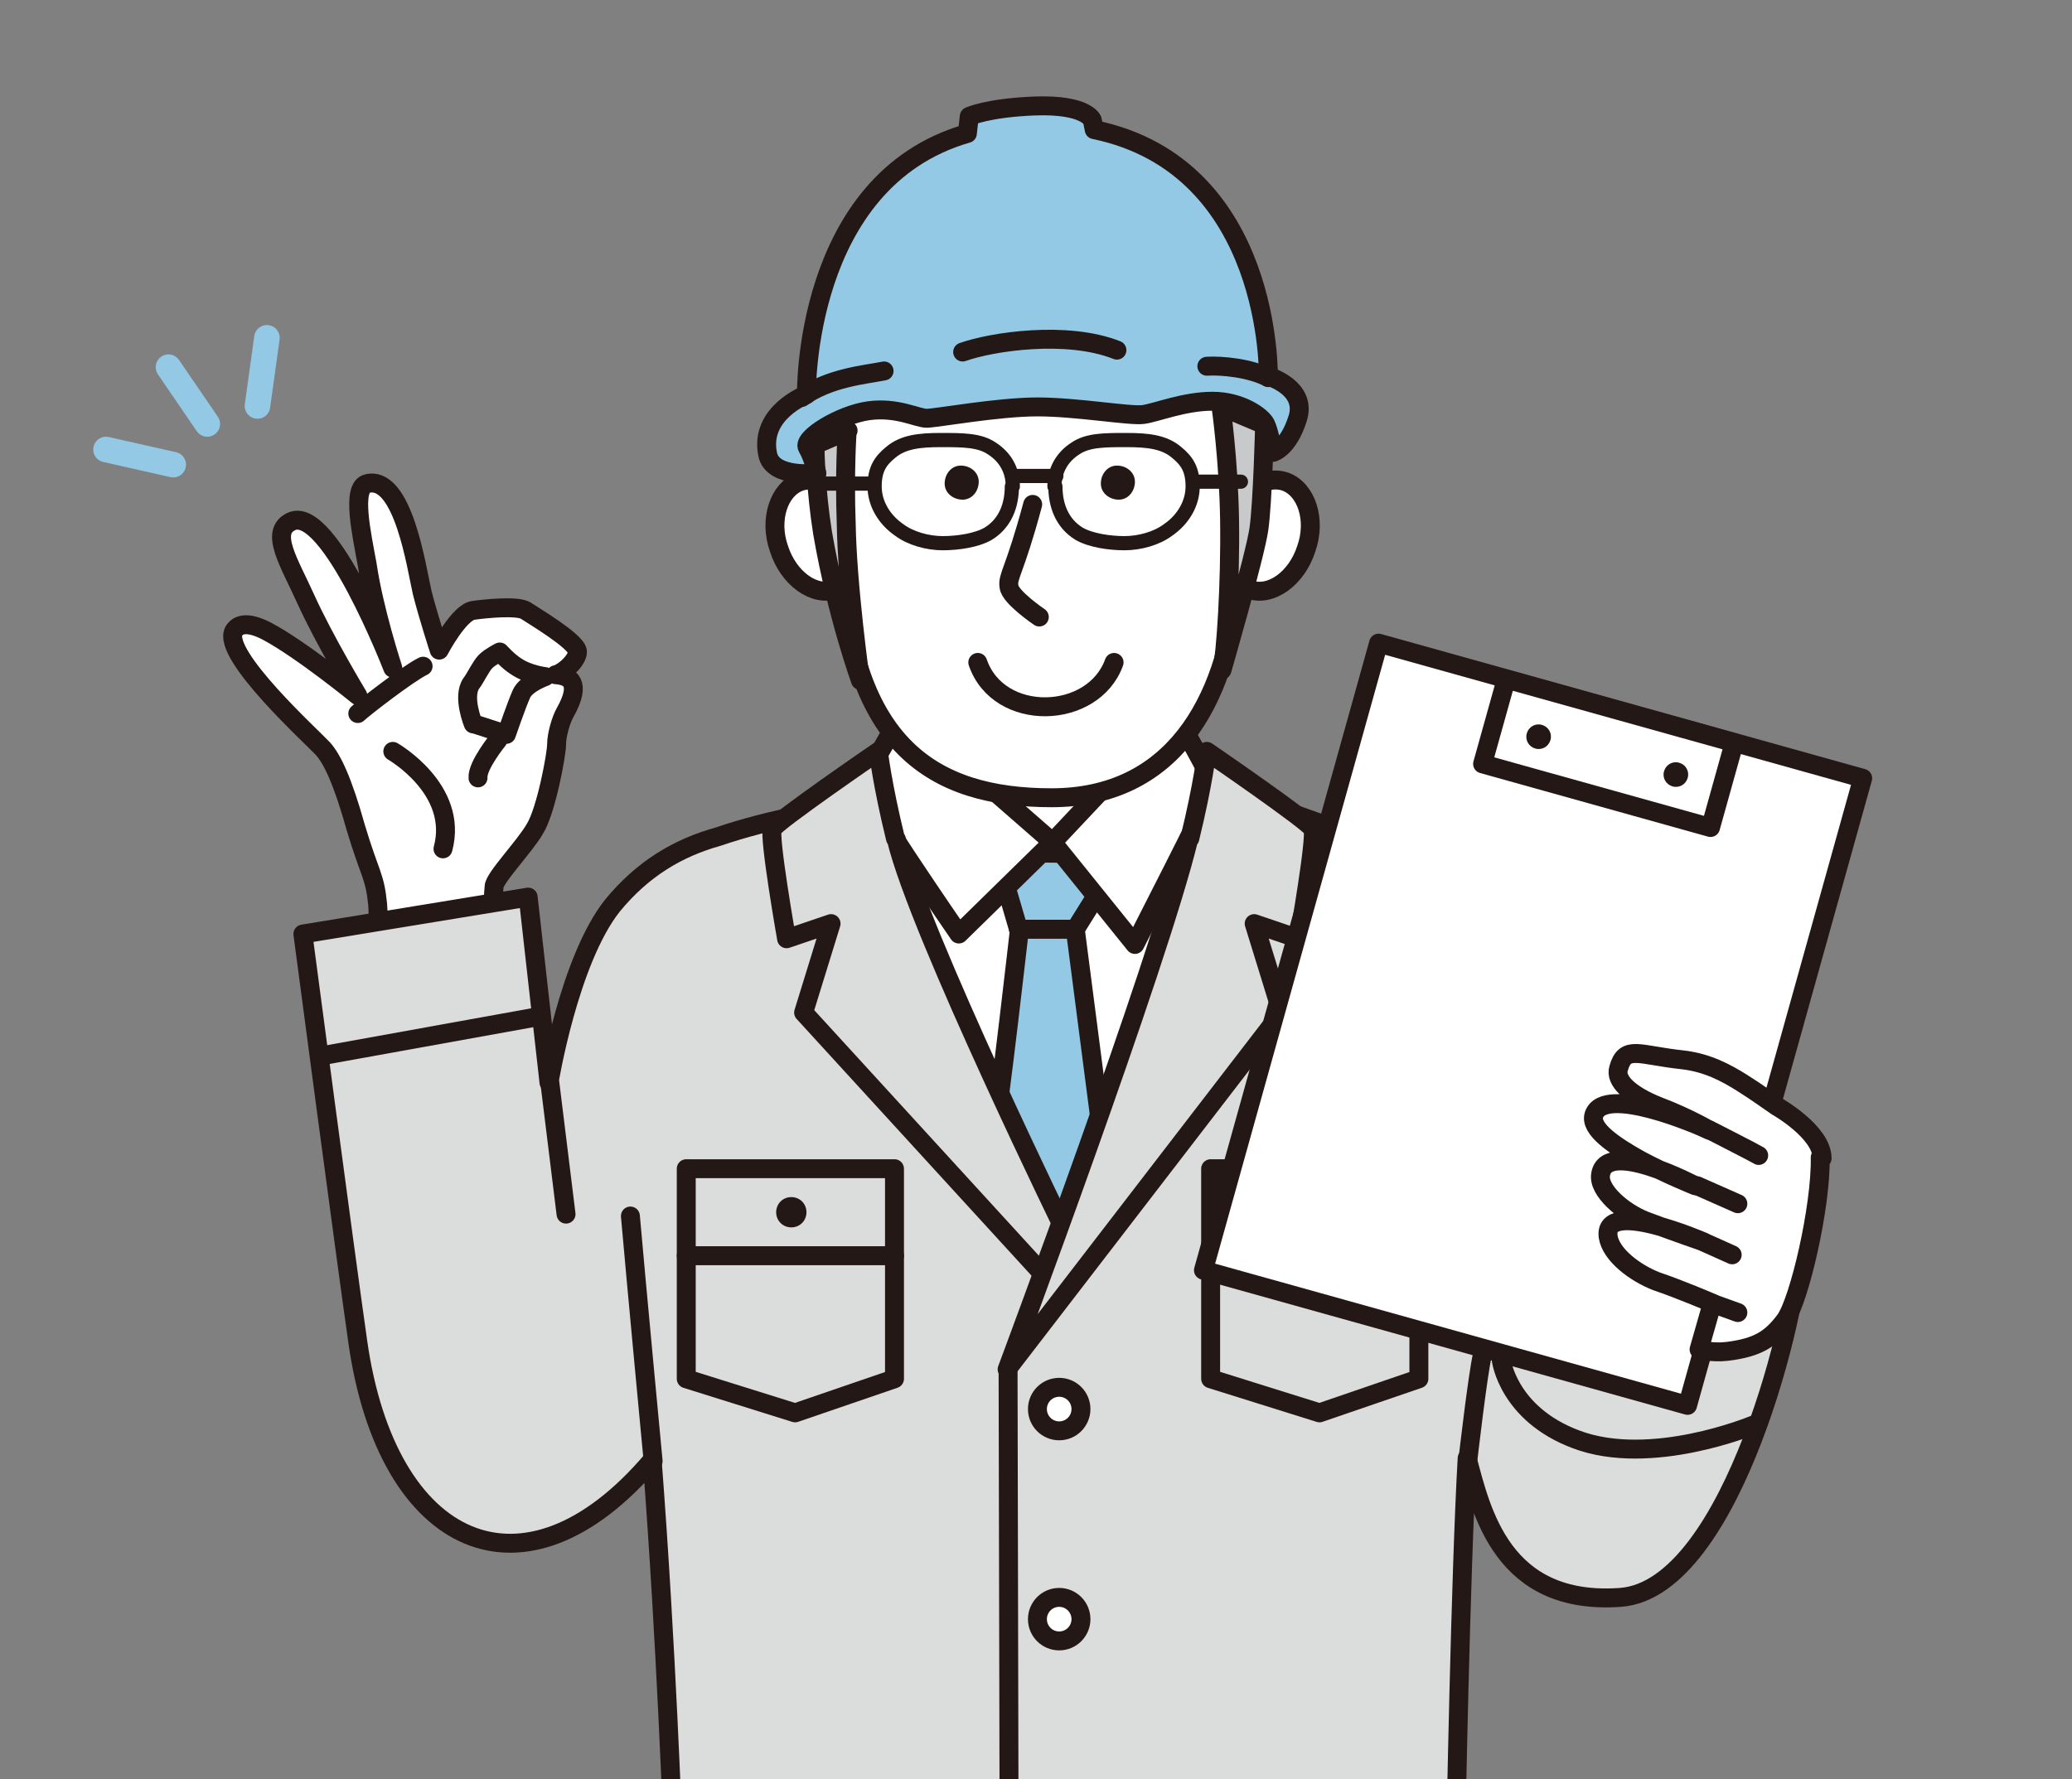 <?xml version="1.0" encoding="UTF-8"?>
<svg id="_レイヤー_2" data-name="レイヤー_2" xmlns="http://www.w3.org/2000/svg" xmlns:xlink="http://www.w3.org/1999/xlink" viewBox="0 0 218.9 188">
  <rect x="0" y="0" width="218.9" height="188" fill="#808080" stroke="none"/>
  <defs>
    <style>
      .cls-1, .cls-2, .cls-3, .cls-4 {
        fill: none;
      }

      .cls-5 {
        fill: #dbdcdc;
      }

      .cls-5, .cls-6, .cls-7, .cls-8, .cls-2, .cls-9, .cls-3, .cls-4, .cls-10 {
        stroke-linecap: round;
        stroke-linejoin: round;
      }

      .cls-5, .cls-6, .cls-7, .cls-8, .cls-9, .cls-3, .cls-4, .cls-11, .cls-10 {
        stroke: #231815;
      }

      .cls-5, .cls-6, .cls-7, .cls-8, .cls-4, .cls-10 {
        stroke-width: 2px;
      }

      .cls-6 {
        fill: #fff;
      }

      .cls-7 {
        fill: #93c9e4;
      }

      .cls-12, .cls-11 {
        fill: #231815;
      }

      .cls-8, .cls-9 {
        fill: #e5e5e6;
      }

      .cls-2 {
        stroke: #93c9e4;
        stroke-width: 2.7px;
      }

      .cls-9, .cls-3, .cls-11 {
        stroke-width: 1.5px;
      }

      .cls-11 {
        stroke-miterlimit: 10;
      }

      .cls-13 {
        clip-path: url(#clippath);
      }

      .cls-10 {
        fill: #c8c9ca;
      }
    </style>
    <clipPath id="clippath">
      <rect id="SVGID" class="cls-1" width="218.9" height="188"/>
    </clipPath>
  </defs>
  <g id="text">
    <g class="cls-13">
      <g>
        <g>
          <g>
            <path class="cls-6" d="M58.8,71.3c1.2-.5,2.3-1.8,2.2-2.5-.2-1.1-4.6-3.7-5.5-4.3-.9-.5-4.1-.2-5.5,0-1.5.2-3.6,4.2-3.6,4.2,0,0-1.2-3.7-1.8-6.1-.6-2.6-2-12.4-5.8-11.5-1.7.4-.6,5.3,0,8.6.7,4.8,2.7,10.9,2.7,10.9,0,0-6.7-17.3-10.7-15.5-2.4,1.1-.2,4.4,1.5,8.2,2,4.4,5.5,10.2,5.5,10.2,0,0-6-4.9-9.6-6.8-2.1-1.1-3.1-.7-3.5,0-1.3,2.5,8.4,11.3,9.4,12.4,1,1.1,2.1,3.4,3.5,8.4,1.5,5,2,5,2.3,8.1.3,3.1-1.2,12.6-.5,15.2,0,0-1.2,5.7,1.4,4.9,2.6-.8,12.8-6.9,12.8-6.9l-1.8-7.6s.3-6.6.4-7.5c0-.9,3.2-4.2,4.3-6.1,1.2-1.9,2.3-7.9,2.3-8.9,0-1.1.5-2.7.9-3.4,1.8-3.2.5-3.9-1-4Z"/>
            <path class="cls-6" d="M50,76.5s-1.2-2.9-.2-4.3c.4-.5,1-1.8,1.5-2.3.5-.5,1.5-1,1.5-1,0,0,.9,1,1.7,1.5,1.3.9,3.1,1.1,3.1,1.1,0,0-2,.7-2.5,1.8-.5,1.1-1.6,4.3-1.6,4.3l-3.4-1.1Z"/>
            <path class="cls-6" d="M37.8,75.4c.5-.5,5.4-4.3,6.9-5"/>
            <path class="cls-6" d="M52.6,78.2s-2.2,2.7-2.1,4"/>
          </g>
          <path class="cls-6" d="M41.5,79.4s7,4,5.3,10.3"/>
        </g>
        <g>
          <line class="cls-2" x1="17.8" y1="38.8" x2="21.9" y2="44.8"/>
          <line class="cls-2" x1="11.2" y1="47.5" x2="18.3" y2="49.1"/>
          <line class="cls-2" x1="28.2" y1="35.7" x2="27.2" y2="42.9"/>
        </g>
        <path class="cls-5" d="M161.2,122.7c.1-1.8.2-3.5.2-4.8-.3-11.2-1.6-21.3-5.8-24.1-4.2-2.8-13.7-5.9-18.1-7.5-4.4-1.7-14.7-1.9-14.7-1.9,0,0-8.3-1.3-14.9-1.1-5,.1-21.5,1.5-32,5.1-4.3,1.2-8,3.4-11.2,7.3-4.6,5.8-6.7,18.7-6.7,18.7l-2.2-19.6-23.8,3.9s4.4,33.3,5.8,43.1c3.1,21.8,17.6,28.4,31.1,12.5,1.5,19.5,2.2,39.6,2.2,39.6h82.7s.5-27.7,1.2-39.8c1.5,5.6,3.7,15.6,16.2,14.7,12-.9,19-31.7,18.7-36.1l-28.8-10.1Z"/>
        <polygon class="cls-6" points="95.4 75.2 96.4 89.4 124.5 89.4 124 75.4 95.4 75.2"/>
        <polygon class="cls-6" points="94.2 88.4 124.5 90.4 123.4 111.6 111.9 134.7 98.3 110.6 94.2 88.4"/>
        <path class="cls-7" d="M105.2,90c1.4.2,13.4.2,13.4.2l-5,8h-6l-2.4-8.2Z"/>
        <path class="cls-7" d="M107.6,98.2h6l2.9,22.4-5.3,17.1s-6.5-17.3-6.1-18.7c.4-1.4,2.6-20.8,2.6-20.8Z"/>
        <path class="cls-6" d="M95.4,75.2l15.8,13.8-9.9,9.7s-10.9-15.8-10.3-16.2c.6-.4,4.4-7.4,4.4-7.4Z"/>
        <path class="cls-6" d="M124,75.4l-12.8,13.6,8.7,10.8s8.1-15.9,8.3-16.5c.2-.6-4.1-7.9-4.1-7.9Z"/>
        <path class="cls-5" d="M94.6,88.6c-1.4-5.7-1.8-9.2-1.8-9.2,0,0-10.8,7.4-11.2,8.2-.4.8,1.5,11.6,1.5,11.6l4.7-1.6-2.9,9.4,26.8,29.3,1.3-5.2s-16-32.7-18.3-42.4Z"/>
        <path class="cls-6" d="M90.5,55.2c1.1,3.1,0,6.3-2.2,7.1-2.3.8-5-1.2-6-4.3-1.1-3.1,0-6.3,2.2-7.1,2.3-.8,5,1.2,6,4.3Z"/>
        <path class="cls-6" d="M129.8,55.2c-1.1,3.1,0,6.3,2.2,7.1,2.3.8,5-1.2,6-4.3,1.1-3.1,0-6.3-2.2-7.1-2.3-.8-5,1.2-6,4.3Z"/>
        <path class="cls-6" d="M89.7,38.3c-1.3,5.4-1.2,13.6-.8,21.3,1.1,19,9.5,24.7,22.2,24.7s18.4-10,19.6-22.1c.7-6.5,2.5-15.2.8-22.5-1.7-7.2-6.5-16.8-24.4-15.7-11.2.7-15.1,4.6-17.5,14.3Z"/>
        <path class="cls-10" d="M89.5,45.6s-.3,4.2-.1,9.7c.1,6.6,1.5,16.6,1.5,16.6,0,0-2.5-6.9-4-15.6-.7-4.4-.8-8.5-.8-9.3l3.5-1.5Z"/>
        <path class="cls-10" d="M129,43s.8,5.6.9,11.9c.1,6.8-.4,14.3-.8,15.9,0,0,3.5-12.1,3.9-14.9.4-2.8.6-11,.6-11l-4.5-1.9Z"/>
        <path class="cls-6" d="M109.1,53.3c-1.9,7.1-2.7,7.6-2.5,8.7.1,1.1,3.2,3.2,3.2,3.2"/>
        <path class="cls-12" d="M103.4,50.9c0,1-.7,1.9-1.7,1.9-1,0-1.9-.7-1.9-1.7,0-1,.7-1.9,1.7-1.9,1,0,1.9.7,1.9,1.7Z"/>
        <path class="cls-12" d="M119.9,50.9c0,1-.7,1.9-1.7,1.9-1,0-1.9-.7-1.9-1.7,0-1,.7-1.9,1.7-1.9,1,0,1.9.7,1.9,1.7Z"/>
        <path class="cls-6" d="M117.7,70c-2.2,6.1-12.2,6.4-14.4,0"/>
        <path class="cls-7" d="M134,39.9s.5-22.3-18.4-26.2l-.2-1s-.6-1.7-6.1-1.5c-5,.2-6.9,1.1-6.9,1.1l-.2,1.8c-17.4,5-17,27.6-17,27.6,0,0-5,1.9-4.1,6.3.5,2.6,5.2,2,5.2,2,0,0-.4-1.7-1-2.7-.6-1,3.5-3.5,6.5-3.9,3-.4,5.1.8,6.1.8s7.5-1.2,11.7-1.2,9.8,1,11.2.8c1.4-.2,4.3-1.4,7.3-1.4s5.2,1.6,5.6,2.4.8,3,.8,3c0,0,1.6-.4,2.6-3.6,1-3.2-3-4.4-3-4.4Z"/>
        <path class="cls-8" d="M69,154.4s-1.8-19-2.4-25.9"/>
        <line class="cls-8" x1="58.1" y1="114.5" x2="59.8" y2="128.3"/>
        <path class="cls-3" d="M106.9,51.4c0,2-.7,3.9-2.5,5-1.2.7-3.2,1-4.8,1s-3.4-.5-4.6-1.4c-1.6-1.1-2.6-2.8-2.6-4.6s.6-2.7,1.7-3.6c1.3-1.1,3-1.3,5.3-1.3s4.1,0,5.4.9c1.4.9,2.2,2.3,2.2,4Z"/>
        <path class="cls-3" d="M111.5,51.4c0,2,.7,3.9,2.5,5,1.2.7,3.2,1,4.8,1s3.4-.5,4.6-1.4c1.6-1.1,2.6-2.8,2.6-4.6s-.6-2.7-1.7-3.6c-1.3-1.1-3-1.3-5.3-1.3s-4.1,0-5.4.9c-1.4.9-2.2,2.3-2.2,4Z"/>
        <line class="cls-9" x1="107.1" y1="50.3" x2="111.6" y2="50.3"/>
        <line class="cls-9" x1="91.7" y1="51.1" x2="87" y2="51.1"/>
        <line class="cls-9" x1="131.1" y1="50.9" x2="126.3" y2="50.9"/>
        <path class="cls-5" d="M125.7,88.6c1.4-5.7,1.8-9.2,1.8-9.2,0,0,10.8,7.4,11.2,8.2.4.8-1.5,11.6-1.5,11.6l-4.7-1.6,2.9,9.4-29,37.7s16-42.8,19.2-56.1Z"/>
        <line class="cls-8" x1="106.5" y1="144.7" x2="106.6" y2="190.5"/>
        <path class="cls-6" d="M155.1,154.1s1-8.7,1.5-10.9"/>
        <g>
          <g>
            <rect class="cls-5" x="72.5" y="123.5" width="22" height="9.2"/>
            <polygon class="cls-5" points="94.5 145.7 84 149.3 72.5 145.7 72.5 132.7 94.5 132.7 94.5 145.7"/>
          </g>
          <path class="cls-12" d="M85.2,128.1c0,.9-.7,1.6-1.6,1.6s-1.6-.7-1.6-1.6.7-1.6,1.6-1.6,1.6.7,1.6,1.6Z"/>
        </g>
        <g>
          <g>
            <rect class="cls-5" x="127.9" y="123.5" width="22" height="9.2"/>
            <polygon class="cls-5" points="149.9 145.7 139.4 149.3 127.9 145.7 127.9 132.7 149.9 132.7 149.9 145.7"/>
          </g>
          <path class="cls-11" d="M140.5,128.1c0,.9-.7,1.6-1.6,1.6s-1.6-.7-1.6-1.6.7-1.6,1.6-1.6,1.6.7,1.6,1.6Z"/>
        </g>
        <line class="cls-8" x1="33.8" y1="111.6" x2="56.5" y2="107.5"/>
        <path class="cls-7" d="M84.7,42c2.9-2.1,6.7-2.4,8.7-2.8"/>
        <path class="cls-7" d="M134,39.9c-1.9-1-4.9-1.3-6.5-1.2"/>
        <path class="cls-7" d="M101.7,37.2c3.1-1.1,11-2.3,16.3-.2"/>
        <g>
          <rect class="cls-6" x="135.3" y="73.9" width="53.1" height="68.8" transform="translate(35.2 -39.6) rotate(15.6)"/>
          <rect class="cls-6" x="157.4" y="75" width="25" height="9.3" transform="translate(27.7 -42.8) rotate(15.6)"/>
          <g>
            <path class="cls-12" d="M163.8,78.2c-.2.7-.9,1.1-1.6.9-.7-.2-1.1-.9-.9-1.6.2-.7.9-1.1,1.6-.9.7.2,1.1.9.9,1.6Z"/>
            <path class="cls-12" d="M178.3,82.2c-.2.7-.9,1.1-1.6.9-.7-.2-1.1-.9-.9-1.6.2-.7.9-1.1,1.6-.9s1.1.9.9,1.6Z"/>
          </g>
        </g>
        <g>
          <path class="cls-6" d="M192.5,122.4c0-2.8-4.8-5.5-4.8-5.5-.6-.4-2.1-1.5-3.7-2.5-1.6-1-3.6-2.1-6.2-2.4-4.7-.5-6.1-1.6-6.8.9-.4,1.3,1.2,2.8,4.2,4,3.2,1.2,5.9,2.8,5.3,2.5-1-.5-11-4.8-12.1-1.6-.5,1.5,2.2,3.3,4.9,4.8,2.8,1.5,5.8,2.7,5.8,2.7,0,0-9.4-5-10-1.2-.3,1.7,2.4,4,4.7,4.9,2.9,1.1,6.1,2.2,6.1,2.2,0,0-10.6-4.6-10-.5.3,1.9,2.8,3.8,5.1,4.7,2.4.8,5.9,2.3,5.9,2.3l-1.4,4.9s1.3.4,3,.2c3.2-.4,4.6-1.3,6.1-3.3,1.5-2.1,3.8-12,3.7-17.2Z"/>
          <path class="cls-6" d="M180.6,119.4s4.9,2.5,5.2,2.7"/>
          <line class="cls-6" x1="179.3" y1="125.3" x2="183.6" y2="127.2"/>
          <line class="cls-6" x1="180.1" y1="131.3" x2="183" y2="132.6"/>
        </g>
        <line class="cls-6" x1="181.1" y1="137.8" x2="183.6" y2="138.7"/>
        <path class="cls-4" d="M185.2,150.6s-10.8,4.5-18.7,1.5c-7.2-2.7-7.9-8.4-7.9-8.4"/>
        <circle class="cls-6" cx="111.9" cy="148.9" r="2.3"/>
        <circle class="cls-6" cx="111.9" cy="171.1" r="2.3"/>
      </g>
    </g>
  </g>
</svg>